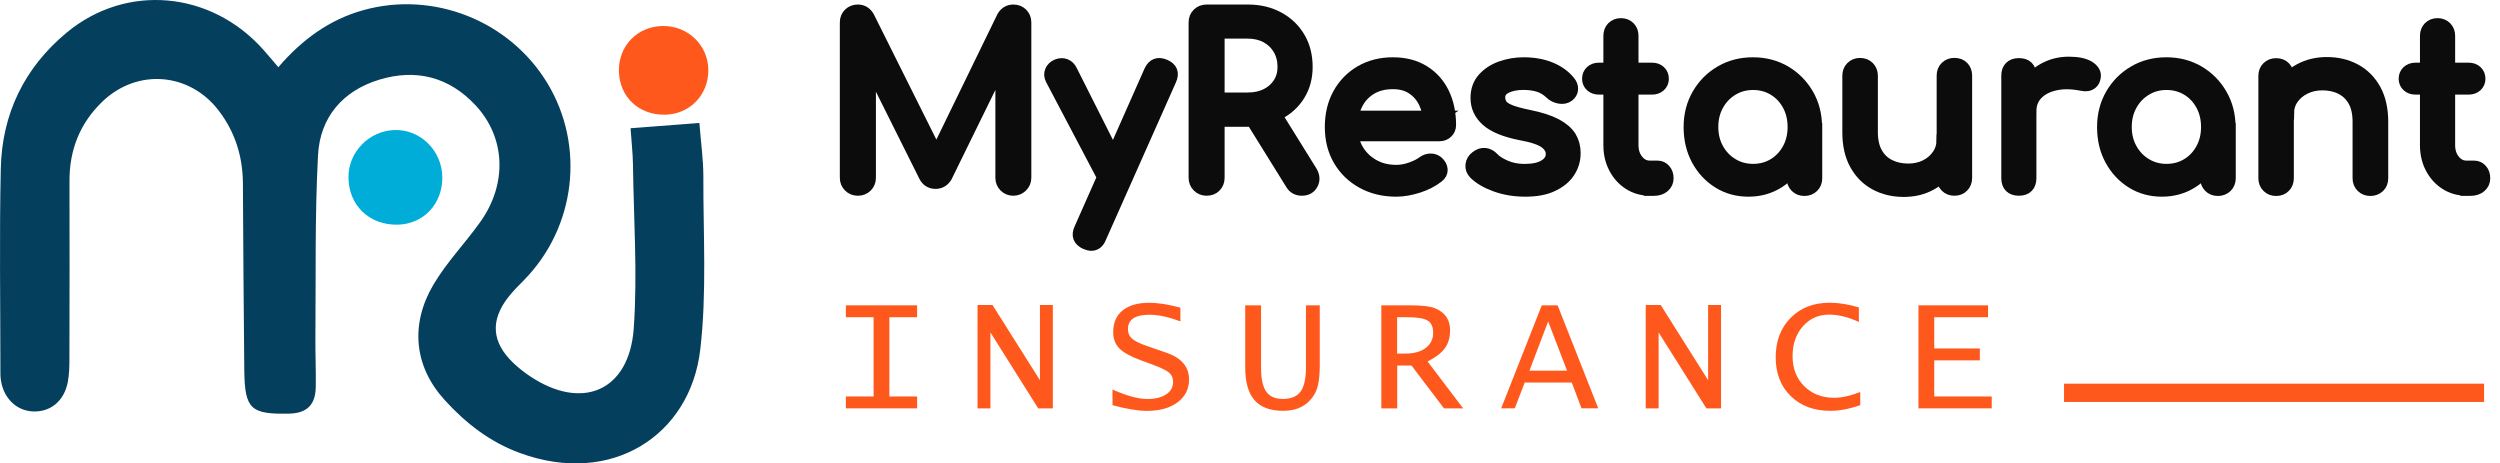 <svg xmlns="http://www.w3.org/2000/svg" width="205" height="38" viewBox="0 0 205 38" fill="none"><path d="M22.822 5.511C24.746 3.273 26.975 1.619 29.794 0.832C35.537 -0.772 41.796 1.698 44.896 6.84C47.996 11.982 47.208 18.63 42.986 22.95C42.539 23.408 42.076 23.856 41.682 24.363C40.187 26.282 40.319 28.068 42.086 29.756C42.509 30.159 42.977 30.528 43.464 30.853C47.74 33.712 51.603 32.068 51.967 26.926C52.282 22.473 51.962 17.98 51.903 13.503C51.888 12.553 51.78 11.608 51.706 10.516C53.625 10.368 55.411 10.23 57.35 10.083C57.468 11.638 57.675 13.055 57.675 14.477C57.66 19.215 57.97 24.003 57.419 28.683C56.592 35.729 50.121 39.887 42.647 37.151C40.167 36.246 38.179 34.691 36.467 32.806C33.957 30.056 33.608 26.606 35.551 23.324C36.629 21.504 38.14 19.944 39.375 18.212C41.609 15.087 41.466 11.293 39.006 8.646C36.836 6.309 34.129 5.62 31.113 6.53C28.102 7.44 26.246 9.62 26.079 12.706C25.813 17.71 25.907 22.739 25.863 27.753C25.853 29.086 25.917 30.425 25.892 31.758C25.867 33.166 25.188 33.889 23.707 33.918C20.578 33.982 20.071 33.559 20.032 30.405C19.973 25.278 19.953 20.15 19.918 15.023C19.904 12.819 19.274 10.816 17.926 9.059C15.524 5.92 11.214 5.595 8.37 8.356C6.549 10.122 5.693 12.292 5.698 14.826C5.708 19.688 5.708 24.549 5.693 29.411C5.693 30.051 5.678 30.7 5.56 31.32C5.265 32.895 4.118 33.82 2.657 33.736C1.254 33.653 0.196 32.536 0.049 30.971C0.034 30.814 0.034 30.651 0.034 30.489C0.034 24.933 -0.059 19.383 0.064 13.832C0.162 9.34 1.992 5.551 5.481 2.662C10.363 -1.377 17.296 -0.753 21.596 4.08C21.975 4.503 22.344 4.95 22.822 5.511Z" fill="#053F5E"></path><path d="M54.54 9.405C52.39 9.444 50.805 7.958 50.751 5.857C50.697 3.771 52.262 2.152 54.358 2.132C56.435 2.112 58.093 3.736 58.083 5.778C58.073 7.806 56.548 9.37 54.54 9.405Z" fill="#FF581D"></path><path d="M36.27 14.536C36.289 16.716 34.73 18.374 32.619 18.423C30.281 18.477 28.574 16.829 28.574 14.521C28.574 12.464 30.262 10.732 32.343 10.663C34.464 10.59 36.25 12.351 36.27 14.536Z" fill="#00ADD8"></path><path d="M70.34 15.55C70.065 15.55 69.834 15.456 69.647 15.269C69.46 15.082 69.366 14.851 69.366 14.575V1.845C69.366 1.555 69.46 1.324 69.647 1.142C69.834 0.96 70.065 0.871 70.34 0.871C70.714 0.871 71.005 1.048 71.207 1.398L77.092 13.188H76.491L82.229 1.398C82.43 1.048 82.716 0.871 83.095 0.871C83.37 0.871 83.602 0.96 83.789 1.142C83.976 1.324 84.069 1.56 84.069 1.845V14.575C84.069 14.851 83.971 15.082 83.779 15.269C83.582 15.456 83.356 15.55 83.095 15.55C82.819 15.55 82.588 15.456 82.401 15.269C82.214 15.082 82.121 14.851 82.121 14.575V4.552L82.495 4.458L77.569 14.502C77.357 14.826 77.072 14.989 76.722 14.989C76.309 14.989 76.009 14.797 75.822 14.408L70.951 4.65L71.325 4.557V14.58C71.325 14.856 71.231 15.087 71.044 15.274C70.857 15.461 70.616 15.55 70.34 15.55Z" fill="#0C0C0C" stroke="#0C0C0C" stroke-miterlimit="10"></path><path d="M91.701 15.136C91.465 15.235 91.239 15.245 91.032 15.166C90.825 15.082 90.658 14.925 90.535 14.688L86.229 6.51C86.106 6.274 86.087 6.043 86.18 5.826C86.273 5.605 86.441 5.447 86.677 5.349C86.913 5.251 87.14 5.241 87.356 5.32C87.568 5.403 87.73 5.561 87.843 5.797L91.962 13.975C92.085 14.211 92.134 14.442 92.105 14.659C92.075 14.875 91.942 15.038 91.701 15.136ZM89.482 20.067C89.359 20.067 89.206 20.027 89.029 19.954C88.478 19.703 88.326 19.309 88.576 18.768L94.314 5.812C94.565 5.285 94.959 5.133 95.5 5.359C96.066 5.595 96.218 5.994 95.972 6.545L90.22 19.481C90.067 19.87 89.821 20.067 89.482 20.067Z" fill="#0C0C0C" stroke="#0C0C0C" stroke-miterlimit="10"></path><path d="M98.939 15.55C98.664 15.55 98.433 15.456 98.246 15.269C98.058 15.082 97.965 14.851 97.965 14.575V1.845C97.965 1.555 98.058 1.324 98.246 1.142C98.433 0.96 98.664 0.871 98.939 0.871H102.325C103.265 0.871 104.096 1.068 104.824 1.462C105.553 1.855 106.119 2.397 106.527 3.09C106.935 3.779 107.137 4.581 107.137 5.497C107.137 6.348 106.935 7.106 106.527 7.77C106.119 8.434 105.553 8.956 104.824 9.33C104.096 9.704 103.265 9.896 102.325 9.896H99.918V14.58C99.918 14.856 99.83 15.087 99.648 15.274C99.466 15.461 99.23 15.55 98.939 15.55ZM99.918 8.085H102.325C102.9 8.085 103.407 7.977 103.85 7.755C104.288 7.534 104.633 7.229 104.883 6.835C105.134 6.441 105.257 5.994 105.257 5.492C105.257 4.941 105.134 4.453 104.883 4.025C104.633 3.597 104.288 3.268 103.85 3.026C103.412 2.79 102.905 2.667 102.325 2.667H99.918V8.085ZM106.744 15.55C106.566 15.55 106.409 15.51 106.266 15.436C106.123 15.363 106 15.245 105.902 15.077L102.517 9.625L104.416 9.079L107.501 14.044C107.728 14.408 107.757 14.748 107.595 15.067C107.427 15.392 107.147 15.55 106.744 15.55Z" fill="#0C0C0C" stroke="#0C0C0C" stroke-miterlimit="10"></path><path d="M114.494 15.628C113.455 15.628 112.53 15.407 111.718 14.959C110.911 14.516 110.277 13.901 109.819 13.119C109.361 12.336 109.135 11.436 109.135 10.422C109.135 9.394 109.351 8.488 109.784 7.706C110.217 6.924 110.818 6.309 111.581 5.866C112.343 5.423 113.224 5.197 114.213 5.197C115.192 5.197 116.029 5.413 116.732 5.846C117.436 6.279 117.972 6.874 118.341 7.632C118.711 8.39 118.898 9.266 118.898 10.255C118.898 10.491 118.814 10.693 118.651 10.845C118.489 11.003 118.282 11.082 118.031 11.082H110.454V9.576H117.977L117.205 10.102C117.19 9.478 117.067 8.917 116.831 8.42C116.595 7.923 116.255 7.534 115.817 7.244C115.379 6.953 114.848 6.811 114.218 6.811C113.504 6.811 112.894 6.968 112.383 7.283C111.876 7.598 111.487 8.026 111.226 8.572C110.96 9.118 110.833 9.733 110.833 10.422C110.833 11.111 110.99 11.726 111.3 12.268C111.615 12.809 112.048 13.232 112.599 13.547C113.15 13.862 113.785 14.019 114.498 14.019C114.887 14.019 115.286 13.945 115.694 13.803C116.103 13.66 116.432 13.493 116.683 13.306C116.87 13.168 117.077 13.094 117.293 13.089C117.515 13.084 117.702 13.148 117.869 13.286C118.081 13.473 118.194 13.68 118.209 13.906C118.223 14.132 118.12 14.324 117.908 14.487C117.48 14.826 116.954 15.102 116.319 15.313C115.674 15.52 115.069 15.628 114.494 15.628Z" fill="#0C0C0C" stroke="#0C0C0C" stroke-miterlimit="10"></path><path d="M125.078 15.628C124.202 15.628 123.39 15.495 122.642 15.225C121.894 14.954 121.318 14.615 120.905 14.201C120.718 14 120.639 13.773 120.669 13.517C120.698 13.261 120.821 13.05 121.033 12.887C121.284 12.686 121.53 12.602 121.776 12.632C122.022 12.661 122.229 12.774 122.406 12.961C122.618 13.197 122.962 13.424 123.429 13.63C123.902 13.837 124.423 13.941 124.999 13.941C125.727 13.941 126.283 13.822 126.662 13.581C127.046 13.345 127.243 13.035 127.253 12.661C127.268 12.287 127.085 11.957 126.716 11.682C126.347 11.406 125.673 11.18 124.694 11.003C123.429 10.752 122.509 10.378 121.938 9.876C121.368 9.374 121.082 8.759 121.082 8.036C121.082 7.396 121.269 6.865 121.648 6.446C122.022 6.028 122.504 5.713 123.095 5.507C123.685 5.3 124.3 5.197 124.935 5.197C125.762 5.197 126.495 5.329 127.135 5.59C127.774 5.856 128.281 6.215 128.66 6.683C128.837 6.884 128.916 7.091 128.906 7.312C128.891 7.534 128.788 7.716 128.586 7.868C128.385 8.006 128.148 8.051 127.873 8.001C127.597 7.952 127.366 7.839 127.179 7.662C126.864 7.362 126.529 7.155 126.165 7.042C125.801 6.929 125.383 6.874 124.906 6.874C124.355 6.874 123.887 6.968 123.503 7.155C123.119 7.342 122.928 7.617 122.928 7.982C122.928 8.208 122.987 8.41 123.105 8.592C123.223 8.774 123.459 8.936 123.808 9.079C124.158 9.222 124.674 9.364 125.348 9.502C126.288 9.689 127.031 9.93 127.578 10.216C128.124 10.506 128.512 10.841 128.754 11.219C128.99 11.603 129.113 12.046 129.113 12.543C129.113 13.119 128.96 13.64 128.65 14.103C128.345 14.566 127.892 14.934 127.297 15.21C126.712 15.491 125.969 15.628 125.078 15.628Z" fill="#0C0C0C" stroke="#0C0C0C" stroke-miterlimit="10"></path><path d="M131.116 7.258C130.855 7.258 130.638 7.184 130.476 7.032C130.314 6.879 130.23 6.692 130.23 6.466C130.23 6.215 130.314 6.013 130.476 5.866C130.638 5.713 130.85 5.639 131.116 5.639H135.461C135.726 5.639 135.938 5.713 136.1 5.866C136.263 6.018 136.346 6.215 136.346 6.466C136.346 6.692 136.263 6.879 136.1 7.032C135.938 7.184 135.726 7.258 135.461 7.258H131.116ZM135.288 15.55C134.663 15.55 134.098 15.392 133.596 15.072C133.094 14.752 132.7 14.319 132.41 13.763C132.119 13.212 131.977 12.592 131.977 11.903V2.933C131.977 2.657 132.065 2.431 132.237 2.254C132.415 2.077 132.641 1.988 132.917 1.988C133.192 1.988 133.418 2.077 133.596 2.254C133.773 2.431 133.856 2.657 133.856 2.933V11.903C133.856 12.405 133.994 12.823 134.27 13.163C134.545 13.502 134.885 13.67 135.283 13.67H135.923C136.149 13.67 136.341 13.758 136.499 13.935C136.656 14.113 136.735 14.339 136.735 14.615C136.735 14.89 136.632 15.117 136.425 15.294C136.218 15.471 135.953 15.559 135.628 15.559H135.288V15.55Z" fill="#0C0C0C" stroke="#0C0C0C" stroke-miterlimit="10"></path><path d="M143.373 15.628C142.458 15.628 141.636 15.402 140.908 14.944C140.179 14.487 139.609 13.867 139.185 13.084C138.767 12.302 138.556 11.416 138.556 10.422C138.556 9.433 138.782 8.543 139.24 7.75C139.697 6.958 140.317 6.338 141.1 5.881C141.882 5.423 142.763 5.197 143.742 5.197C144.721 5.197 145.597 5.428 146.375 5.881C147.152 6.338 147.767 6.963 148.225 7.75C148.682 8.538 148.909 9.428 148.909 10.422H148.175C148.175 11.411 147.964 12.302 147.546 13.084C147.127 13.867 146.552 14.487 145.823 14.944C145.11 15.397 144.288 15.628 143.373 15.628ZM143.752 13.936C144.391 13.936 144.962 13.783 145.464 13.473C145.966 13.168 146.36 12.745 146.65 12.213C146.94 11.682 147.083 11.082 147.083 10.417C147.083 9.738 146.94 9.138 146.65 8.602C146.36 8.07 145.966 7.647 145.464 7.342C144.962 7.037 144.391 6.879 143.752 6.879C143.127 6.879 142.556 7.032 142.049 7.342C141.542 7.647 141.139 8.07 140.844 8.602C140.548 9.133 140.401 9.738 140.401 10.417C140.401 11.082 140.548 11.682 140.844 12.213C141.139 12.745 141.538 13.168 142.049 13.473C142.556 13.783 143.122 13.936 143.752 13.936ZM147.964 15.569C147.688 15.569 147.457 15.481 147.275 15.299C147.093 15.117 147.004 14.89 147.004 14.615V11.736L147.364 9.743L148.923 10.422V14.615C148.923 14.89 148.835 15.121 148.653 15.299C148.466 15.481 148.239 15.569 147.964 15.569Z" fill="#0C0C0C" stroke="#0C0C0C" stroke-miterlimit="10"></path><path d="M156.103 15.648C155.237 15.648 154.464 15.461 153.78 15.092C153.096 14.723 152.56 14.182 152.161 13.463C151.763 12.745 151.571 11.874 151.571 10.831V6.205C151.571 5.93 151.659 5.698 151.841 5.521C152.023 5.339 152.25 5.251 152.525 5.251C152.801 5.251 153.032 5.339 153.214 5.521C153.396 5.703 153.485 5.93 153.485 6.205V10.831C153.485 11.534 153.618 12.115 153.879 12.568C154.139 13.025 154.499 13.365 154.951 13.581C155.404 13.803 155.911 13.911 156.477 13.911C157.018 13.911 157.495 13.803 157.913 13.591C158.332 13.38 158.666 13.089 158.917 12.725C159.168 12.361 159.291 11.953 159.291 11.505H160.477C160.477 12.282 160.285 12.986 159.906 13.611C159.523 14.236 159.006 14.733 158.347 15.097C157.692 15.466 156.944 15.648 156.103 15.648ZM160.261 15.55C159.985 15.55 159.754 15.461 159.577 15.279C159.395 15.097 159.306 14.871 159.306 14.595V6.205C159.306 5.915 159.395 5.684 159.577 5.511C159.759 5.334 159.985 5.246 160.261 5.246C160.551 5.246 160.782 5.334 160.954 5.511C161.132 5.689 161.215 5.92 161.215 6.205V14.59C161.215 14.866 161.127 15.097 160.954 15.274C160.782 15.461 160.546 15.55 160.261 15.55Z" fill="#0C0C0C" stroke="#0C0C0C" stroke-miterlimit="10"></path><path d="M165.545 15.55C165.245 15.55 165.014 15.471 164.852 15.313C164.689 15.156 164.606 14.92 164.606 14.61V6.205C164.606 5.905 164.684 5.674 164.852 5.511C165.014 5.349 165.245 5.265 165.545 5.265C165.86 5.265 166.092 5.344 166.249 5.502C166.407 5.659 166.485 5.895 166.485 6.205V14.61C166.485 14.91 166.407 15.141 166.249 15.303C166.092 15.471 165.855 15.55 165.545 15.55ZM165.526 9.118C165.526 8.365 165.713 7.691 166.082 7.096C166.451 6.5 166.948 6.028 167.578 5.674C168.203 5.324 168.891 5.147 169.644 5.147C170.397 5.147 170.958 5.27 171.327 5.516C171.696 5.762 171.839 6.053 171.75 6.392C171.711 6.569 171.642 6.702 171.534 6.796C171.426 6.889 171.308 6.948 171.17 6.973C171.032 6.997 170.879 6.992 170.717 6.953C169.915 6.791 169.197 6.776 168.557 6.914C167.917 7.052 167.41 7.307 167.041 7.686C166.672 8.06 166.485 8.538 166.485 9.113H165.526V9.118Z" fill="#0C0C0C" stroke="#0C0C0C" stroke-miterlimit="10"></path><path d="M177.276 15.628C176.361 15.628 175.539 15.402 174.811 14.944C174.083 14.487 173.512 13.867 173.089 13.084C172.666 12.302 172.459 11.416 172.459 10.422C172.459 9.433 172.685 8.543 173.143 7.75C173.601 6.958 174.221 6.338 175.003 5.881C175.785 5.423 176.666 5.197 177.645 5.197C178.625 5.197 179.5 5.428 180.278 5.881C181.055 6.338 181.67 6.963 182.128 7.75C182.586 8.538 182.817 9.428 182.817 10.422H182.084C182.084 11.411 181.872 12.302 181.454 13.084C181.036 13.867 180.46 14.487 179.732 14.944C179.013 15.397 178.192 15.628 177.276 15.628ZM177.655 13.936C178.295 13.936 178.866 13.783 179.368 13.473C179.869 13.168 180.263 12.745 180.553 12.213C180.844 11.682 180.986 11.082 180.986 10.417C180.986 9.738 180.844 9.138 180.553 8.602C180.263 8.07 179.869 7.647 179.368 7.342C178.866 7.037 178.295 6.879 177.655 6.879C177.03 6.879 176.459 7.032 175.953 7.342C175.446 7.647 175.042 8.07 174.747 8.602C174.452 9.133 174.304 9.738 174.304 10.417C174.304 11.082 174.452 11.682 174.747 12.213C175.042 12.745 175.441 13.168 175.953 13.473C176.459 13.783 177.025 13.936 177.655 13.936ZM181.867 15.569C181.592 15.569 181.36 15.481 181.183 15.299C181.001 15.117 180.913 14.89 180.913 14.615V11.736L181.272 9.743L182.832 10.422V14.615C182.832 14.89 182.738 15.121 182.561 15.299C182.369 15.481 182.143 15.569 181.867 15.569Z" fill="#0C0C0C" stroke="#0C0C0C" stroke-miterlimit="10"></path><path d="M186.64 15.569C186.365 15.569 186.133 15.481 185.956 15.299C185.774 15.117 185.686 14.89 185.686 14.615V6.23C185.686 5.939 185.774 5.708 185.956 5.536C186.138 5.359 186.365 5.27 186.64 5.27C186.931 5.27 187.162 5.359 187.334 5.536C187.511 5.713 187.595 5.944 187.595 6.23V14.615C187.595 14.89 187.506 15.121 187.334 15.299C187.162 15.481 186.931 15.569 186.64 15.569ZM194.371 15.569C194.095 15.569 193.864 15.481 193.682 15.299C193.5 15.117 193.411 14.89 193.411 14.615V9.989C193.411 9.276 193.278 8.69 193.017 8.242C192.757 7.79 192.397 7.455 191.955 7.239C191.512 7.017 191 6.909 190.424 6.909C189.898 6.909 189.42 7.017 188.997 7.229C188.569 7.44 188.235 7.726 187.984 8.085C187.733 8.444 187.61 8.852 187.61 9.315H186.424C186.424 8.523 186.616 7.819 186.995 7.199C187.378 6.579 187.9 6.087 188.564 5.723C189.229 5.359 189.976 5.177 190.803 5.177C191.669 5.177 192.442 5.364 193.126 5.733C193.81 6.102 194.346 6.643 194.745 7.362C195.138 8.075 195.335 8.956 195.335 9.994V14.62C195.335 14.895 195.247 15.126 195.064 15.303C194.873 15.481 194.646 15.569 194.371 15.569Z" fill="#0C0C0C" stroke="#0C0C0C" stroke-miterlimit="10"></path><path d="M198.076 7.258C197.81 7.258 197.599 7.184 197.436 7.032C197.274 6.879 197.19 6.692 197.19 6.466C197.19 6.215 197.274 6.013 197.436 5.866C197.599 5.718 197.81 5.639 198.076 5.639H202.421C202.682 5.639 202.898 5.713 203.061 5.866C203.223 6.018 203.307 6.215 203.307 6.466C203.307 6.692 203.223 6.879 203.061 7.032C202.898 7.184 202.687 7.258 202.421 7.258H198.076ZM202.249 15.55C201.624 15.55 201.058 15.392 200.556 15.072C200.054 14.752 199.66 14.319 199.37 13.763C199.08 13.212 198.937 12.592 198.937 11.903V2.933C198.937 2.657 199.026 2.431 199.198 2.254C199.375 2.077 199.601 1.988 199.877 1.988C200.152 1.988 200.379 2.077 200.556 2.254C200.733 2.431 200.822 2.657 200.822 2.933V11.903C200.822 12.405 200.959 12.823 201.235 13.163C201.511 13.502 201.85 13.67 202.249 13.67H202.888C203.115 13.67 203.307 13.758 203.464 13.935C203.622 14.113 203.7 14.339 203.7 14.615C203.7 14.89 203.597 15.117 203.39 15.294C203.184 15.471 202.918 15.559 202.593 15.559H202.249V15.55Z" fill="#0C0C0C" stroke="#0C0C0C" stroke-miterlimit="10"></path><path d="M69.361 33.485V32.511H71.635V26.011H69.361V25.037H75.202V26.011H72.929V32.511H75.202V33.485H69.361Z" fill="#FF581D"></path><path d="M80.157 33.486V25.012H81.387L85.26 31.153H85.275V25.012H86.333V33.486H85.132L81.235 27.29H81.215V33.486H80.157Z" fill="#FF581D"></path><path d="M96.794 25.233V26.36C95.839 25.991 94.993 25.809 94.25 25.809C93.079 25.809 92.493 26.203 92.493 26.995C92.493 27.315 92.602 27.576 92.823 27.768C93.044 27.964 93.448 28.166 94.043 28.368L94.875 28.658L95.667 28.929C96.892 29.357 97.502 30.09 97.502 31.114C97.502 31.896 97.188 32.521 96.563 32.988C95.938 33.456 95.101 33.692 94.048 33.692C93.32 33.692 92.38 33.535 91.224 33.225V31.94C92.375 32.457 93.33 32.718 94.088 32.718C94.727 32.718 95.239 32.59 95.623 32.339C96.007 32.088 96.194 31.748 96.194 31.32C96.194 30.995 96.08 30.74 95.854 30.548C95.628 30.361 95.16 30.134 94.457 29.874L93.586 29.559C92.72 29.239 92.119 28.909 91.785 28.57C91.45 28.23 91.283 27.782 91.283 27.221C91.283 26.464 91.539 25.873 92.055 25.455C92.572 25.037 93.295 24.83 94.23 24.83C94.988 24.83 95.844 24.968 96.794 25.233Z" fill="#FF581D"></path><path d="M102.108 25.037H103.407V30.169C103.407 31.064 103.55 31.714 103.83 32.112C104.111 32.516 104.569 32.713 105.203 32.713C105.873 32.713 106.35 32.511 106.645 32.112C106.94 31.709 107.088 31.05 107.088 30.134V25.037H108.22V29.942C108.22 31 108.097 31.758 107.846 32.221C107.314 33.2 106.438 33.687 105.218 33.687C104.16 33.687 103.378 33.397 102.871 32.816C102.364 32.236 102.108 31.345 102.108 30.144V25.037Z" fill="#FF581D"></path><path d="M113.268 33.485V25.037H115.635C116.619 25.037 117.298 25.12 117.682 25.283C118.499 25.622 118.907 26.218 118.907 27.074C118.907 27.664 118.765 28.151 118.484 28.545C118.204 28.939 117.726 29.303 117.062 29.642L119.98 33.49H118.41L115.743 29.972H114.572V33.49H113.268V33.485ZM114.567 28.993H115.251C115.95 28.993 116.501 28.84 116.91 28.53C117.318 28.22 117.52 27.807 117.52 27.285C117.52 26.798 117.367 26.464 117.057 26.282C116.752 26.099 116.181 26.011 115.36 26.011H114.562V28.993H114.567Z" fill="#FF581D"></path><path d="M123.095 33.485L126.426 25.037H127.725L131.056 33.485H129.684L128.886 31.369H125.024L124.212 33.485H123.095ZM125.412 30.395H128.498L126.948 26.36L125.412 30.395Z" fill="#FF581D"></path><path d="M134.949 33.486V25.012H136.179L140.052 31.153H140.066V25.012H141.124V33.486H139.924L136.026 27.29H136.007V33.486H134.949Z" fill="#FF581D"></path><path d="M152.54 33.22C151.669 33.53 150.852 33.687 150.085 33.687C148.741 33.687 147.659 33.284 146.837 32.477C146.015 31.67 145.607 30.612 145.607 29.298C145.607 27.969 146.015 26.892 146.832 26.065C147.649 25.238 148.717 24.825 150.031 24.825C150.779 24.825 151.576 24.953 152.427 25.209V26.4C151.556 26.001 150.744 25.799 149.991 25.799C149.115 25.799 148.397 26.119 147.836 26.759C147.27 27.399 146.99 28.215 146.99 29.209C146.99 30.208 147.309 31.03 147.944 31.665C148.579 32.3 149.401 32.619 150.4 32.619C151.005 32.619 151.718 32.462 152.54 32.147V33.22Z" fill="#FF581D"></path><path d="M157.313 33.485V25.037H163.021V26.011H158.607V28.575H162.347V29.549H158.607V32.511H163.321V33.485H157.313Z" fill="#FF581D"></path><path d="M169.251 32.211H203.695" stroke="#FF581D" stroke-width="1.5" stroke-miterlimit="10"></path></svg>
